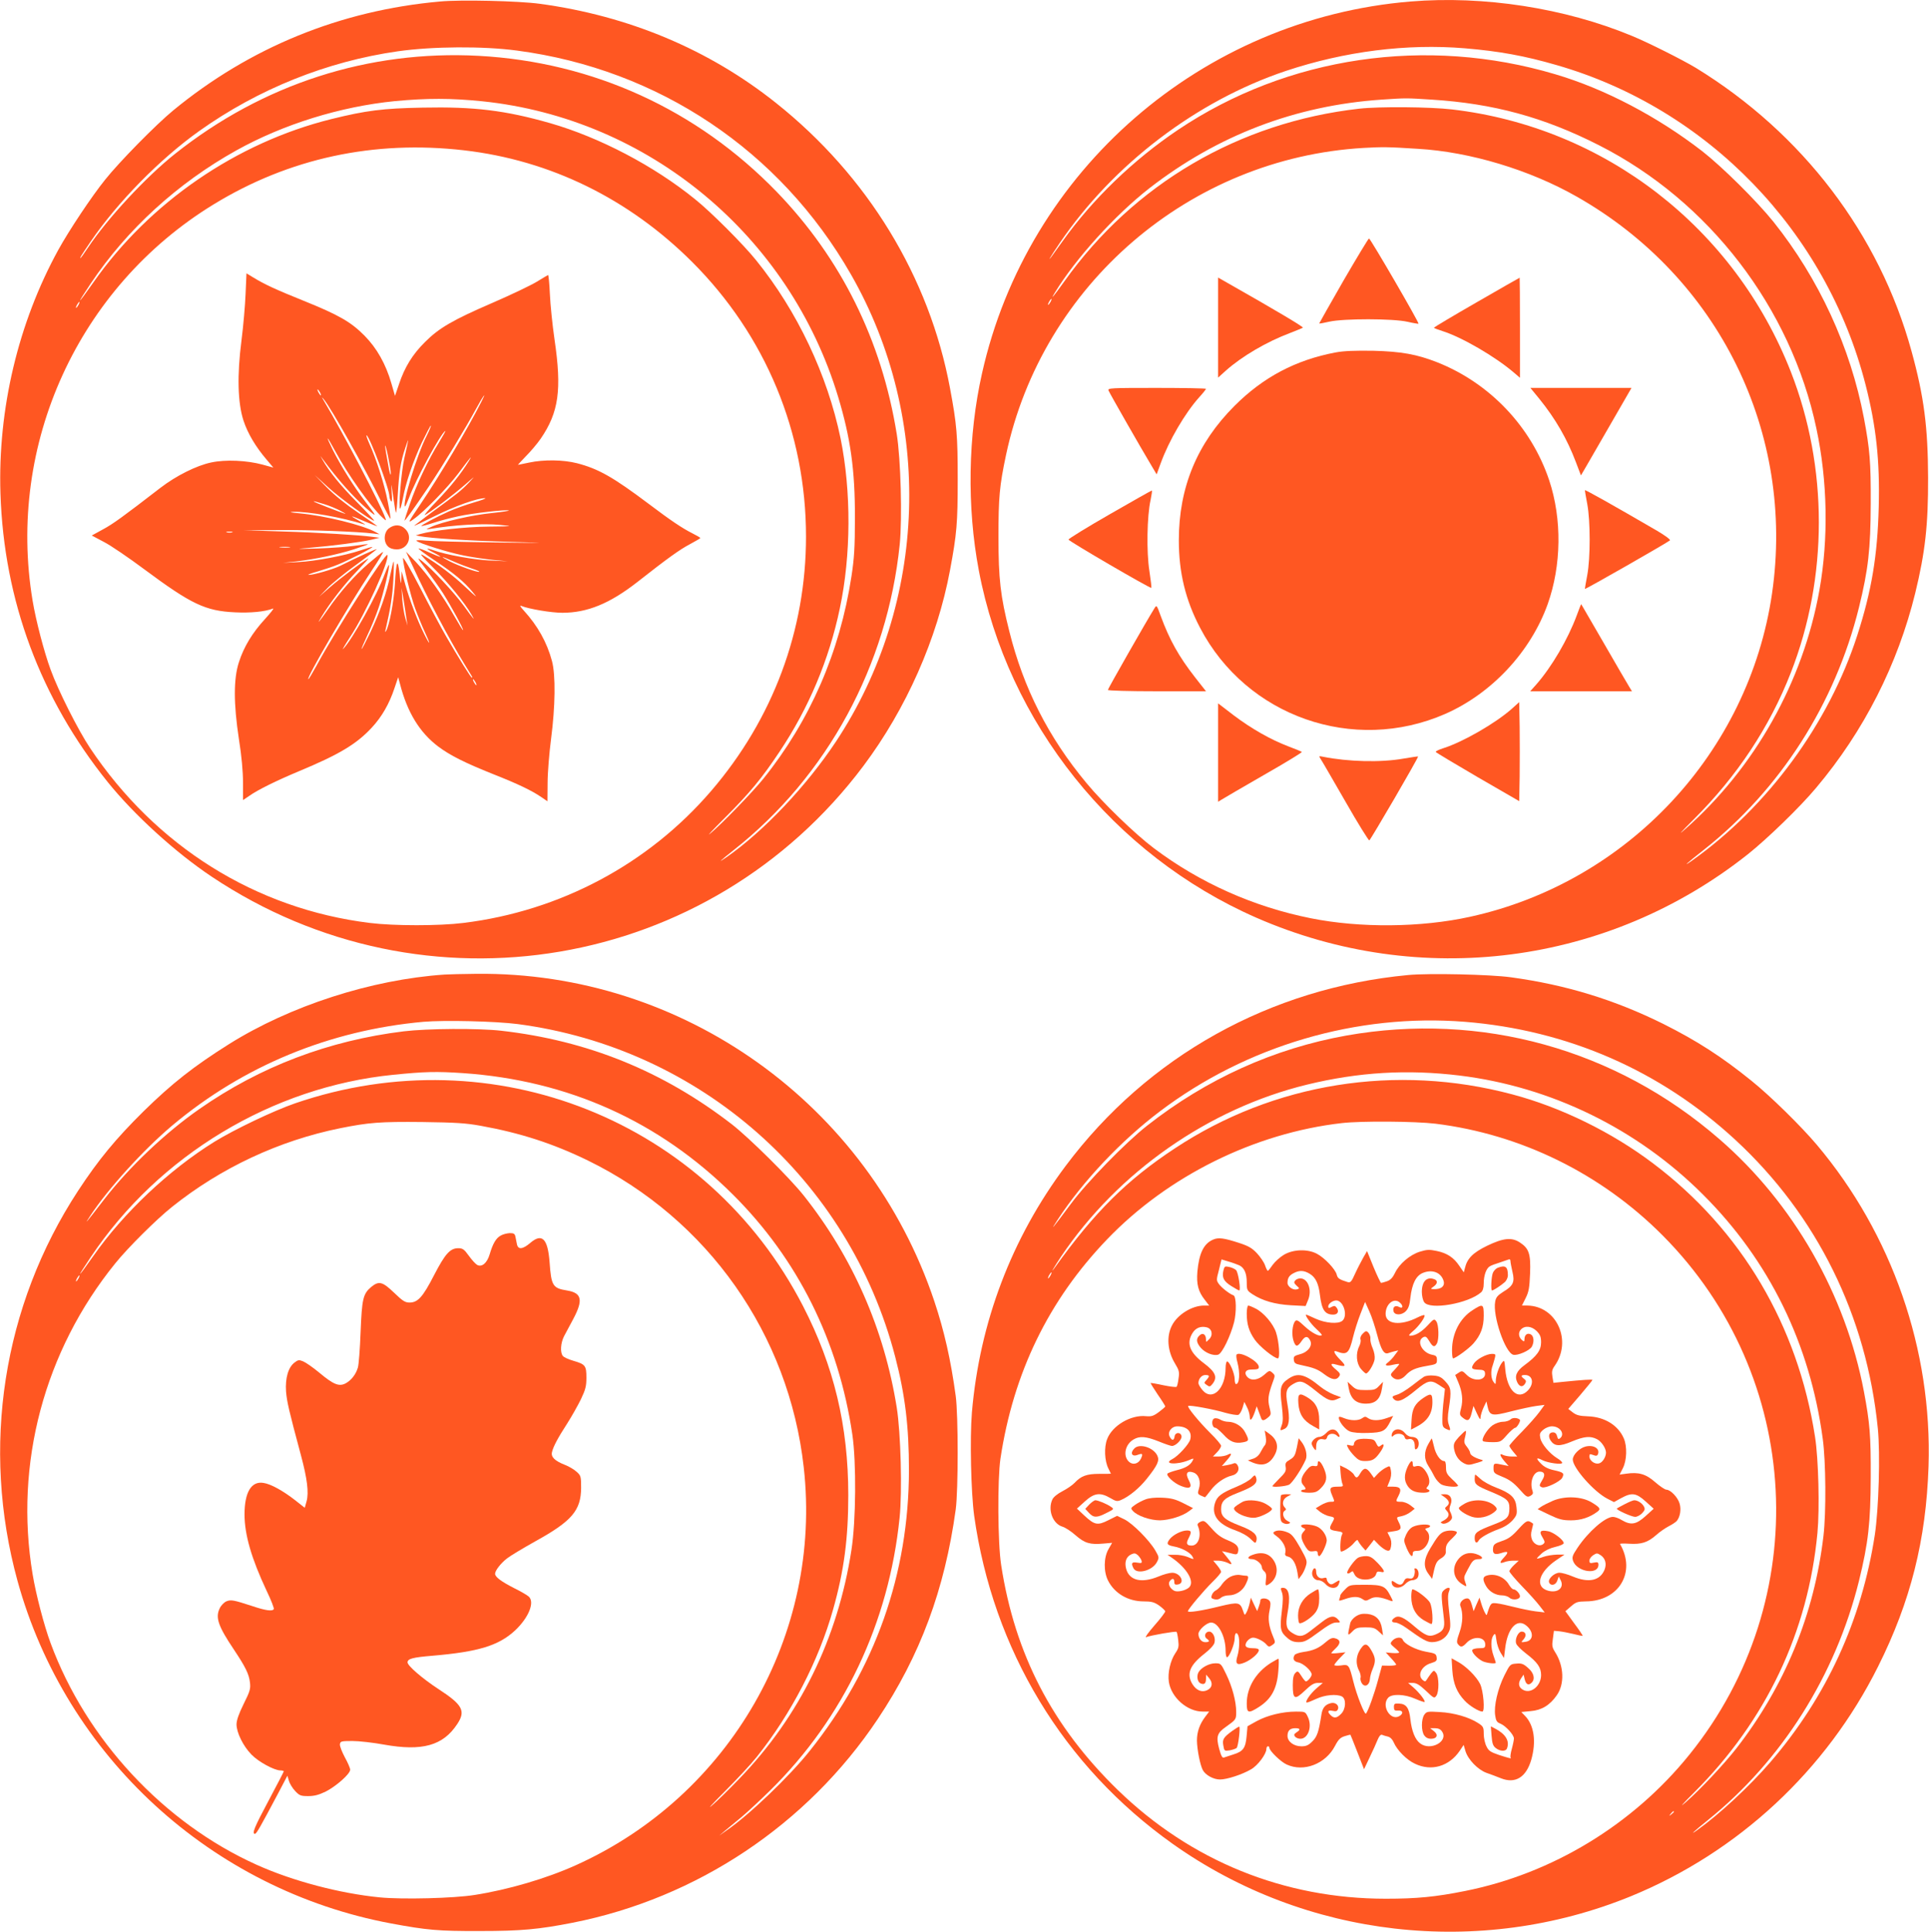 <?xml version="1.0" standalone="no"?>
<!DOCTYPE svg PUBLIC "-//W3C//DTD SVG 20010904//EN"
 "http://www.w3.org/TR/2001/REC-SVG-20010904/DTD/svg10.dtd">
<svg version="1.0" xmlns="http://www.w3.org/2000/svg"
 width="1278pt" height="1280pt" viewBox="0 0 1278 1280"
 preserveAspectRatio="xMidYMid meet">
<g transform="translate(0,1280) scale(0.1,-0.1)"
fill="#ff5722" stroke="none">
<path d="M2915 12790 c-660 -59 -1260 -304 -1768 -722 -113 -93 -357 -341
-450 -458 -89 -110 -240 -337 -311 -466 -265 -483 -401 -1054 -383 -1614 23
-709 264 -1356 711 -1912 174 -216 448 -466 688 -626 1413 -945 3299 -625
4318 733 284 379 489 842 574 1297 45 241 51 311 51 603 0 292 -6 362 -51 603
-137 737 -546 1407 -1153 1890 -444 354 -978 578 -1566 657 -138 19 -526 28
-660 15z m510 -325 c939 -124 1743 -663 2212 -1482 550 -959 511 -2176 -99
-3097 -196 -295 -478 -593 -724 -765 -65 -45 -46 -27 46 46 621 490 1019 1224
1101 2027 17 174 7 564 -20 731 -100 621 -369 1163 -795 1604 -528 545 -1218
860 -1974 901 -731 39 -1431 -187 -2012 -649 -193 -153 -449 -429 -578 -623
-25 -38 -47 -68 -49 -68 -6 0 3 14 68 110 178 261 459 547 719 732 392 279
847 461 1315 528 233 33 565 35 790 5z m-230 -336 c1102 -114 2036 -890 2358
-1959 82 -272 112 -485 111 -800 0 -201 -5 -271 -23 -389 -77 -503 -274 -955
-584 -1341 -69 -86 -278 -302 -352 -363 -27 -23 16 23 96 103 165 165 245 261
364 440 192 287 328 609 399 949 75 353 76 777 5 1126 -87 422 -288 845 -559
1180 -82 103 -302 323 -405 405 -272 221 -633 410 -960 504 -298 85 -504 110
-845 103 -265 -5 -374 -19 -605 -76 -628 -156 -1205 -552 -1577 -1083 -109
-155 -118 -158 -16 -5 239 357 575 664 963 880 312 174 690 291 1051 327 212
20 373 20 579 -1z m-120 -325 c571 -66 1091 -321 1510 -739 487 -486 755
-1131 755 -1820 0 -621 -219 -1209 -629 -1686 -416 -484 -999 -795 -1641 -874
-161 -20 -459 -20 -620 0 -756 93 -1419 508 -1854 1160 -78 117 -210 378 -261
519 -43 117 -97 324 -119 456 -173 1036 303 2077 1198 2625 501 307 1064 428
1661 359z m-2555 -1024 c-6 -11 -13 -20 -16 -20 -2 0 0 9 6 20 6 11 13 20 16
20 2 0 0 -9 -6 -20z"/>
<path d="M1627 10852 c-3 -75 -15 -213 -27 -307 -30 -231 -25 -414 13 -531 28
-86 82 -176 154 -260 l44 -52 -73 20 c-104 28 -245 34 -338 14 -97 -20 -233
-88 -337 -168 -254 -196 -315 -240 -382 -276 l-73 -40 81 -43 c45 -23 165
-105 267 -181 311 -231 405 -276 601 -285 102 -5 198 4 252 25 9 3 -15 -27
-52 -68 -84 -91 -141 -184 -174 -287 -36 -110 -36 -274 0 -511 18 -112 27
-214 27 -288 l0 -115 43 29 c57 40 177 99 327 162 267 111 382 180 483 289 67
72 116 158 150 260 l25 74 12 -44 c48 -188 130 -322 253 -415 79 -59 174 -107
364 -183 165 -65 256 -109 319 -152 l41 -28 1 122 c0 67 11 199 23 292 28 214
31 422 6 515 -33 124 -95 234 -186 334 -25 27 -30 37 -16 31 50 -20 197 -45
271 -45 165 0 314 61 497 204 201 158 282 216 349 251 37 20 68 38 68 40 0 3
-24 17 -52 31 -68 34 -145 86 -288 194 -238 179 -335 234 -478 271 -91 23
-219 25 -317 4 -38 -8 -72 -15 -73 -15 -2 0 22 26 53 58 31 31 75 83 97 115
120 175 141 324 92 657 -14 96 -28 233 -31 303 -3 70 -9 126 -12 125 -3 -2
-38 -22 -77 -46 -40 -24 -170 -86 -290 -138 -264 -114 -355 -167 -448 -260
-83 -82 -135 -167 -172 -278 l-27 -79 -24 83 c-37 128 -96 233 -178 316 -90
91 -170 137 -403 231 -186 75 -260 109 -338 157 l-41 25 -6 -137z m493 -652
c6 -11 8 -20 6 -20 -3 0 -10 9 -16 20 -6 11 -8 20 -6 20 3 0 10 -9 16 -20z
m1069 -62 c-87 -173 -279 -495 -403 -678 -86 -127 -87 -129 -46 -100 71 50
225 209 297 304 82 110 97 127 69 81 -52 -84 -119 -168 -210 -263 -56 -58 -92
-100 -80 -94 38 20 187 133 264 200 71 62 72 63 25 13 -51 -53 -72 -70 -250
-200 -55 -41 -104 -78 -110 -83 -5 -6 54 22 132 61 134 67 288 122 337 120 11
0 -22 -13 -74 -28 -52 -15 -126 -42 -165 -59 -81 -36 -188 -93 -183 -97 2 -2
37 7 77 20 41 14 115 33 166 44 94 21 315 46 336 39 7 -2 -43 -10 -111 -17
-131 -13 -333 -59 -403 -92 -36 -16 -38 -18 -12 -14 167 28 352 38 470 27 88
-9 86 -9 -75 -11 -154 -1 -371 -25 -455 -49 l-30 -9 30 -6 c64 -13 323 -30
595 -37 270 -8 264 -8 -100 -4 -212 3 -417 8 -457 12 -40 4 -69 4 -64 -1 16
-16 210 -77 311 -97 58 -12 148 -25 200 -30 l95 -9 -110 5 c-109 4 -300 38
-382 68 -57 20 -54 12 5 -18 66 -35 45 -32 -35 4 -36 17 -68 28 -70 26 -3 -2
44 -37 104 -77 132 -88 197 -142 254 -211 37 -44 29 -39 -47 32 -83 79 -181
152 -279 210 -30 18 -15 -1 65 -81 98 -97 210 -234 254 -311 27 -46 17 -36
-54 62 -65 88 -206 239 -274 293 -36 29 -34 24 29 -58 37 -49 87 -119 110
-155 52 -82 138 -240 133 -245 -2 -2 -29 42 -61 98 -74 131 -175 272 -254 356
l-63 66 44 -95 c91 -199 240 -482 346 -655 23 -38 44 -73 47 -77 2 -5 2 -8 -1
-8 -6 0 -89 133 -171 275 -32 55 -109 199 -171 320 -66 128 -114 210 -114 196
0 -41 51 -251 81 -333 16 -44 44 -113 63 -154 42 -90 38 -98 -5 -12 -43 86
-95 223 -124 326 l-24 87 -2 -50 c-2 -43 -3 -39 -12 35 -12 108 -22 85 -31
-75 -7 -113 -37 -272 -58 -305 -7 -11 -8 -8 -3 10 31 133 46 224 51 330 4 69
4 123 2 120 -3 -3 -13 -43 -22 -88 -24 -119 -69 -249 -131 -379 -30 -62 -56
-113 -59 -113 -3 0 15 42 39 93 24 50 58 134 75 185 32 95 74 271 67 279 -2 2
-14 -24 -27 -58 -50 -139 -218 -440 -277 -499 -8 -8 13 28 47 80 102 155 260
504 247 543 -8 24 -347 -505 -472 -737 -26 -47 -49 -86 -52 -86 -19 0 269 493
418 717 50 74 84 131 76 126 -9 -4 -51 -39 -95 -76 -90 -77 -192 -192 -269
-304 -57 -82 -79 -108 -45 -53 60 100 157 223 237 306 49 51 83 89 75 84 -40
-22 -188 -133 -253 -190 l-72 -63 55 57 c30 31 115 100 188 153 73 53 135 100
138 104 4 7 -126 -52 -242 -110 -47 -23 -179 -61 -209 -60 -11 0 16 11 60 23
44 13 105 33 135 46 66 26 232 111 227 116 -1 2 -36 -8 -77 -22 -107 -36 -300
-72 -415 -78 l-100 -5 85 9 c123 14 277 46 386 81 53 17 94 32 92 33 -1 2 -41
-3 -88 -10 -47 -7 -157 -15 -245 -18 -151 -4 -154 -4 -50 5 144 12 336 37 405
53 l55 13 -45 6 c-89 12 -360 29 -605 36 l-250 8 231 1 c209 2 525 -10 629
-23 l40 -5 -27 15 c-84 46 -333 108 -503 124 -59 5 -74 9 -43 10 100 3 325
-37 473 -84 11 -3 -5 7 -35 24 -72 40 -62 39 38 -4 45 -19 82 -33 82 -31 0 1
-57 42 -127 89 -81 55 -157 116 -208 168 l-80 82 90 -82 c77 -71 284 -221 304
-221 4 0 -47 55 -114 123 -110 111 -182 200 -229 282 -17 30 -17 30 1 5 103
-140 204 -253 297 -334 68 -58 66 -53 -20 59 -69 90 -153 224 -208 332 -53
107 -44 103 15 -6 83 -154 234 -367 314 -441 23 -21 25 -22 19 -5 -32 92 -276
558 -409 781 -15 25 -15 26 0 9 49 -59 274 -459 381 -678 31 -64 59 -116 61
-114 2 2 -6 53 -18 113 -21 112 -76 284 -123 387 -14 32 -22 56 -17 53 23 -14
151 -356 151 -404 0 -9 5 -24 10 -32 7 -10 9 9 5 60 -4 67 -3 64 10 -29 8 -57
16 -105 18 -108 3 -2 8 49 12 114 9 156 20 227 50 315 26 77 26 74 -6 -67 -20
-85 -41 -335 -28 -335 3 0 11 30 18 67 19 103 68 247 126 371 30 61 56 112 59
112 4 0 -9 -31 -28 -69 -63 -123 -162 -448 -143 -467 2 -2 14 24 27 58 43 118
208 423 240 443 5 3 -14 -31 -42 -77 -69 -111 -149 -279 -192 -406 -20 -57
-36 -107 -36 -110 0 -9 55 68 160 223 97 145 242 384 315 518 48 88 73 122 34
45z m-600 -473 c0 -25 -8 -1 -19 65 -11 58 -19 110 -19 115 2 27 38 -145 38
-180z m-442 -205 c34 -10 84 -31 110 -45 55 -30 46 -27 -92 26 -109 42 -116
50 -18 19z m-609 -187 c-10 -2 -26 -2 -35 0 -10 3 -2 5 17 5 19 0 27 -2 18 -5z
m380 -100 c-15 -2 -42 -2 -60 0 -18 2 -6 4 27 4 33 0 48 -2 33 -4z m1085 -92
c36 -16 91 -37 121 -47 31 -10 54 -19 51 -22 -7 -7 -135 38 -194 68 -73 38
-61 38 22 1z m-310 -381 l7 -45 -15 50 c-8 28 -17 84 -20 125 l-5 75 14 -80
c7 -44 16 -100 19 -125z m457 -420 c6 -11 8 -20 6 -20 -3 0 -10 9 -16 20 -6
11 -8 20 -6 20 3 0 10 -9 16 -20z"/>
<path d="M2576 9299 c-33 -26 -37 -88 -6 -119 13 -13 33 -20 59 -20 73 0 108
84 56 135 -30 31 -73 32 -109 4z"/>
<path d="M9345 12790 c-1381 -114 -2538 -1117 -2839 -2464 -93 -413 -101 -884
-21 -1306 191 -1009 891 -1885 1838 -2300 1086 -475 2332 -314 3258 421 128
102 345 312 451 439 317 376 541 818 657 1291 66 271 86 452 85 764 -1 335
-27 538 -110 839 -213 775 -722 1443 -1428 1876 -88 53 -316 168 -426 213
-444 184 -980 267 -1465 227z m360 -310 c227 -19 397 -50 607 -111 1002 -288
1788 -1102 2048 -2119 70 -273 95 -503 87 -809 -8 -321 -47 -556 -142 -850
-189 -586 -594 -1137 -1095 -1493 -68 -48 -37 -19 80 73 505 399 868 966 1026
1604 62 253 77 385 78 690 1 276 -6 357 -45 565 -89 469 -298 923 -599 1300
-111 138 -339 364 -472 468 -296 229 -645 413 -974 510 -854 254 -1773 119
-2499 -368 -296 -199 -566 -459 -765 -738 -83 -117 -92 -128 -84 -112 4 8 33
53 65 100 355 522 907 942 1498 1140 390 130 801 182 1186 150z m-220 -340
c411 -26 744 -117 1108 -302 730 -370 1272 -1077 1441 -1877 74 -348 81 -729
20 -1071 -109 -609 -428 -1177 -891 -1585 -50 -45 -30 -22 58 66 287 286 503
611 644 973 247 632 247 1360 0 1992 -373 954 -1233 1621 -2245 1739 -144 17
-482 20 -615 5 -796 -90 -1494 -499 -1954 -1145 -71 -99 -96 -129 -63 -75 137
226 400 516 627 693 452 351 968 548 1538 587 166 11 160 11 332 0z m-90 -326
c343 -20 739 -139 1050 -316 942 -534 1450 -1566 1295 -2631 -154 -1053 -957
-1912 -2000 -2141 -326 -72 -731 -75 -1055 -10 -380 76 -736 235 -1040 464
-124 93 -338 300 -447 432 -252 303 -417 628 -511 1005 -59 235 -72 346 -72
628 0 260 7 337 50 540 240 1129 1216 1968 2369 2035 128 7 158 7 361 -6z
m-2435 -1014 c-6 -11 -13 -20 -16 -20 -2 0 0 9 6 20 6 11 13 20 16 20 2 0 0
-9 -6 -20z"/>
<path d="M8901 10941 c-88 -154 -161 -282 -161 -284 0 -2 30 3 68 12 95 21
421 21 517 -1 39 -9 72 -14 73 -13 6 6 -319 565 -328 565 -4 0 -80 -126 -169
-279z"/>
<path d="M8070 10630 l0 -332 51 46 c105 94 271 192 429 251 41 16 78 31 82
34 5 5 -183 117 -504 299 l-58 33 0 -331z"/>
<path d="M9783 10797 c-155 -89 -282 -165 -283 -168 0 -3 26 -13 58 -23 126
-40 344 -166 470 -273 l42 -36 0 332 c0 182 -1 331 -2 331 -2 0 -130 -74 -285
-163z"/>
<path d="M8849 10465 c-265 -50 -480 -164 -670 -354 -248 -248 -369 -540 -369
-891 0 -213 44 -395 141 -580 307 -587 1016 -836 1624 -570 309 136 566 412
679 728 91 256 95 563 10 819 -119 356 -394 645 -743 783 -135 53 -238 71
-421 76 -125 2 -197 -1 -251 -11z"/>
<path d="M7344 10213 c7 -18 215 -382 284 -497 l35 -59 27 74 c55 151 161 332
255 437 25 27 45 53 45 56 0 3 -147 6 -326 6 -306 0 -326 -1 -320 -17z"/>
<path d="M10198 10158 c107 -132 185 -267 243 -421 l33 -87 39 67 c22 38 97
168 168 291 l128 222 -335 0 -335 0 59 -72z"/>
<path d="M10500 9552 c0 -4 7 -45 16 -92 21 -113 21 -357 0 -470 -9 -47 -16
-88 -16 -92 0 -6 546 306 564 322 4 5 -34 33 -85 63 -299 174 -479 275 -479
269z"/>
<path d="M7351 9392 c-150 -86 -273 -162 -272 -167 2 -11 543 -326 549 -320 2
2 -4 52 -13 112 -20 125 -16 365 8 471 7 34 11 62 8 62 -3 0 -129 -71 -280
-158z"/>
<path d="M10446 8722 c-58 -157 -166 -341 -267 -456 l-41 -46 337 0 337 0 -20
33 c-11 17 -86 147 -167 287 -81 140 -148 256 -149 257 -1 1 -15 -33 -30 -75z"/>
<path d="M7648 8769 c-48 -76 -308 -532 -308 -540 0 -5 139 -9 325 -9 l325 0
-73 93 c-107 137 -169 248 -227 406 -27 74 -27 74 -42 50z"/>
<path d="M10015 8103 c-109 -96 -323 -219 -452 -260 -29 -9 -52 -20 -51 -25 2
-4 127 -79 278 -167 l275 -159 3 164 c1 90 1 238 0 328 l-3 164 -50 -45z"/>
<path d="M8070 7814 l0 -326 23 14 c12 8 138 81 280 163 142 81 255 150 252
153 -3 3 -42 19 -87 36 -119 45 -247 118 -365 207 l-103 79 0 -326z"/>
<path d="M8751 7769 c9 -13 82 -140 164 -282 81 -142 152 -256 157 -255 8 3
328 551 323 556 -1 1 -44 -5 -96 -14 -150 -27 -368 -21 -533 12 -29 6 -30 6
-15 -17z"/>
<path d="M2945 6343 c-485 -33 -1023 -207 -1428 -461 -235 -148 -376 -259
-566 -445 -184 -182 -299 -321 -434 -527 -499 -763 -644 -1699 -401 -2584 320
-1162 1286 -2048 2476 -2270 237 -44 312 -51 588 -50 274 0 389 11 614 55 824
163 1554 650 2021 1349 282 422 444 859 517 1390 17 128 17 623 0 750 -33 242
-76 431 -142 629 -437 1305 -1666 2184 -3035 2169 -88 -1 -182 -3 -210 -5z
m485 -328 c1208 -159 2195 -1029 2501 -2205 66 -253 91 -463 91 -750 -1 -688
-223 -1317 -657 -1860 -135 -170 -405 -428 -552 -528 l-48 -34 40 34 c22 18
71 59 110 91 38 32 123 111 188 175 488 481 786 1111 857 1806 18 173 8 563
-19 731 -83 520 -293 997 -617 1405 -94 118 -360 381 -474 470 -458 354 -958
556 -1530 621 -150 17 -489 15 -645 -4 -497 -61 -950 -233 -1353 -514 -227
-158 -468 -387 -633 -601 -128 -166 -133 -171 -91 -107 117 178 352 437 542
597 471 396 1044 632 1665 688 141 12 477 4 625 -15z m-362 -325 c696 -48
1300 -319 1788 -805 430 -428 700 -971 791 -1590 27 -184 24 -572 -6 -764 -90
-586 -344 -1104 -744 -1517 -66 -69 -147 -148 -181 -177 -33 -29 5 13 85 93
80 80 176 183 213 230 227 284 410 637 505 975 73 258 101 471 101 760 0 458
-95 854 -300 1252 -634 1228 -2051 1794 -3365 1343 -142 -49 -402 -173 -535
-255 -301 -187 -601 -470 -802 -757 -108 -154 -118 -158 -17 -7 450 674 1203
1128 2004 1208 207 21 286 23 463 11z m117 -349 c261 -47 478 -117 710 -230
795 -389 1332 -1152 1430 -2033 124 -1108 -488 -2176 -1510 -2636 -195 -88
-447 -162 -670 -197 -136 -22 -479 -31 -630 -16 -263 26 -576 108 -815 216
-615 277 -1129 829 -1365 1469 -43 116 -97 323 -119 456 -122 731 77 1479 548
2060 82 102 272 291 376 374 324 259 709 439 1114 521 190 38 263 44 546 41
218 -3 286 -7 385 -25z m-2665 -1011 c-6 -11 -13 -20 -16 -20 -2 0 0 9 6 20 6
11 13 20 16 20 2 0 0 -9 -6 -20z"/>
<path d="M3318 4614 c-31 -16 -53 -53 -74 -125 -17 -57 -51 -86 -82 -70 -11 6
-36 33 -56 61 -31 43 -41 50 -70 50 -54 0 -87 -37 -161 -180 -74 -144 -107
-180 -162 -180 -29 0 -45 10 -102 65 -77 74 -101 80 -152 38 -54 -46 -61 -78
-70 -298 -4 -110 -12 -216 -18 -236 -14 -47 -45 -85 -82 -105 -43 -22 -80 -7
-172 70 -42 35 -91 69 -108 76 -27 11 -34 11 -57 -7 -42 -31 -63 -103 -57
-192 6 -70 18 -122 99 -424 41 -153 53 -246 37 -304 l-12 -43 -62 49 c-82 64
-163 109 -212 116 -80 13 -125 -62 -125 -209 0 -134 46 -292 146 -505 30 -62
51 -117 48 -122 -9 -16 -54 -10 -143 20 -123 40 -141 44 -172 31 -15 -7 -35
-27 -44 -47 -29 -61 -9 -118 95 -273 76 -114 100 -162 106 -218 5 -41 0 -58
-42 -142 -32 -65 -47 -108 -47 -135 0 -54 44 -144 99 -200 45 -47 151 -105
192 -105 12 0 22 -3 22 -6 0 -3 -45 -90 -100 -193 -94 -176 -113 -221 -91
-221 10 0 36 46 152 265 l63 120 10 -34 c5 -18 24 -49 41 -67 29 -31 38 -34
87 -34 41 0 70 8 116 30 70 36 162 117 162 145 0 10 -16 47 -36 83 -19 36 -34
74 -32 86 3 19 9 21 83 21 44 0 139 -11 210 -24 252 -45 390 -7 484 136 58 87
36 128 -124 232 -104 68 -205 154 -205 177 0 24 34 33 166 44 304 26 438 67
547 168 90 85 131 187 90 224 -10 9 -54 35 -99 57 -84 43 -124 73 -124 94 0
21 37 69 78 101 21 17 108 69 192 116 240 133 299 203 300 353 0 74 -2 81 -29
105 -16 15 -51 36 -77 46 -69 27 -95 53 -87 85 9 38 39 94 101 190 30 47 71
120 91 161 30 63 36 86 36 142 0 80 -7 89 -86 112 -31 9 -63 23 -70 32 -19 23
-15 86 8 131 11 21 39 73 62 116 66 125 55 171 -43 187 -94 15 -104 31 -115
188 -12 156 -50 194 -128 127 -49 -42 -80 -46 -88 -10 -3 14 -7 36 -10 50 -4
21 -11 25 -38 25 -17 -1 -44 -7 -59 -16z"/>
<path d="M9330 6340 c-915 -86 -1726 -538 -2270 -1265 -358 -478 -570 -1037
-621 -1634 -14 -173 -6 -527 15 -683 125 -889 591 -1660 1316 -2175 880 -624
2032 -756 3034 -347 712 292 1294 832 1639 1523 215 430 318 838 334 1326 25
771 -241 1538 -740 2130 -104 123 -308 324 -434 425 -198 160 -360 264 -583
376 -323 160 -644 259 -1010 309 -137 19 -543 28 -680 15z m376 -310 c680 -55
1294 -323 1791 -782 541 -500 870 -1168 944 -1912 17 -170 6 -533 -20 -706
-87 -565 -320 -1073 -692 -1505 -136 -158 -337 -345 -484 -450 -57 -41 -23 -9
69 65 490 394 846 958 1002 1585 62 253 77 385 78 690 1 276 -6 357 -45 565
-122 644 -468 1249 -958 1673 -687 597 -1580 844 -2471 686 -480 -86 -927
-288 -1320 -597 -142 -111 -401 -377 -505 -518 -129 -173 -142 -188 -87 -104
166 254 420 523 677 717 575 435 1306 650 2021 593z m-36 -356 c606 -74 1178
-353 1614 -790 438 -437 707 -987 792 -1616 21 -152 23 -487 5 -643 -61 -521
-256 -996 -578 -1410 -84 -107 -236 -269 -336 -357 -45 -39 -23 -14 58 67 476
476 754 1062 816 1719 15 160 7 490 -16 636 -114 738 -488 1371 -1073 1812
-272 206 -611 372 -932 457 -772 206 -1581 76 -2237 -358 -317 -209 -530 -420
-796 -791 -33 -46 -4 4 43 75 376 559 977 980 1630 1139 342 83 663 102 1010
60z m-160 -319 c567 -70 1098 -331 1505 -740 931 -935 1007 -2413 178 -3440
-374 -464 -909 -789 -1488 -904 -194 -39 -319 -51 -524 -51 -675 0 -1292 251
-1775 720 -434 422 -682 900 -773 1490 -23 145 -25 567 -5 705 86 570 319
1050 707 1454 403 420 977 704 1555 770 131 15 485 12 620 -4z m-2550 -1005
c-6 -11 -13 -20 -16 -20 -2 0 0 9 6 20 6 11 13 20 16 20 2 0 0 -9 -6 -20z
m4130 -3554 c0 -2 -8 -10 -17 -17 -16 -13 -17 -12 -4 4 13 16 21 21 21 13z"/>
<path d="M8035 4586 c-61 -27 -91 -91 -102 -211 -7 -84 6 -133 49 -187 l29
-38 -34 0 c-79 0 -175 -59 -212 -131 -38 -72 -30 -170 18 -250 29 -48 32 -59
25 -102 -3 -27 -9 -52 -13 -55 -3 -4 -43 1 -87 10 -45 10 -83 16 -85 15 -1 -2
20 -36 47 -76 28 -40 50 -76 50 -79 0 -4 -20 -21 -43 -38 -35 -26 -49 -30 -84
-27 -100 11 -224 -62 -258 -152 -21 -54 -17 -144 8 -194 9 -19 17 -35 17 -35
0 -1 -35 -1 -77 -1 -84 0 -121 -14 -164 -60 -13 -14 -49 -39 -80 -55 -33 -17
-60 -39 -67 -55 -32 -69 3 -161 67 -180 18 -5 58 -31 87 -57 61 -53 96 -63
184 -55 l58 5 -24 -42 c-32 -55 -33 -149 -3 -208 43 -85 133 -138 236 -138 52
0 70 -5 102 -27 22 -16 40 -33 41 -39 0 -6 -32 -49 -72 -94 -40 -46 -65 -81
-55 -77 31 12 196 41 202 35 3 -3 8 -27 11 -55 5 -41 3 -54 -19 -86 -33 -49
-52 -131 -43 -191 16 -103 122 -196 223 -196 l44 0 -25 -33 c-38 -50 -56 -101
-56 -159 1 -61 21 -162 39 -196 18 -33 70 -62 114 -62 46 0 147 33 205 67 45
25 102 102 102 135 0 10 5 18 10 18 6 0 10 -4 10 -10 0 -20 76 -94 115 -111
113 -52 258 4 320 124 22 42 35 55 64 64 20 6 37 11 38 9 1 -1 22 -53 46 -115
l44 -113 37 78 c21 44 45 96 53 117 11 26 20 36 30 33 8 -4 26 -9 39 -12 15
-4 30 -19 38 -39 22 -51 86 -116 141 -141 109 -52 226 -17 296 86 l26 39 12
-41 c17 -56 82 -123 139 -144 26 -9 69 -25 96 -36 95 -38 167 6 201 123 34
120 19 228 -41 290 l-25 26 62 6 c73 6 127 39 173 105 52 74 48 192 -10 284
-21 33 -23 44 -16 90 l7 53 35 -3 c19 -2 61 -10 94 -18 32 -8 60 -14 61 -12 2
2 -23 39 -56 83 l-58 80 37 32 c33 29 44 32 98 33 220 1 335 194 227 380 -2 4
26 4 61 2 80 -5 122 8 178 57 23 21 61 47 84 59 22 11 46 27 53 35 22 27 30
75 19 114 -11 41 -60 93 -88 93 -9 0 -42 22 -73 49 -62 55 -110 69 -193 57
l-44 -6 22 43 c26 51 29 144 6 197 -37 86 -126 142 -236 146 -58 2 -79 8 -102
26 l-30 23 80 93 c44 52 80 96 80 99 0 5 -61 1 -201 -13 l-57 -6 -7 41 c-5 32
-3 46 14 70 119 167 15 398 -180 401 l-36 0 25 50 c21 42 25 69 29 163 5 128
-7 165 -66 204 -55 37 -111 31 -219 -21 -94 -46 -132 -84 -147 -149 l-7 -27
-29 42 c-37 56 -82 86 -152 100 -48 10 -64 9 -110 -5 -67 -21 -137 -81 -165
-141 -15 -31 -30 -47 -53 -55 -18 -6 -35 -11 -39 -11 -3 0 -26 47 -50 105
l-43 106 -25 -43 c-13 -24 -38 -71 -54 -106 -25 -56 -31 -62 -51 -56 -54 17
-65 24 -71 49 -9 36 -81 112 -131 138 -62 33 -156 30 -218 -6 -27 -16 -60 -46
-75 -67 -15 -22 -29 -39 -32 -40 -4 0 -12 16 -19 37 -7 20 -31 55 -53 79 -32
34 -55 48 -116 68 -104 34 -141 39 -177 22z m175 -169 c34 -17 50 -53 50 -114
0 -50 2 -54 38 -78 66 -43 149 -67 254 -73 l98 -5 16 39 c28 66 0 144 -51 144
-13 0 -28 -6 -34 -14 -10 -11 -8 -18 9 -34 21 -19 21 -19 1 -25 -25 -6 -61 19
-61 43 0 32 11 50 41 65 38 20 68 19 107 -5 39 -24 58 -65 67 -141 12 -98 33
-129 88 -129 30 0 40 21 23 45 -10 14 -16 15 -34 6 -18 -10 -22 -9 -22 3 0 21
38 45 61 39 45 -12 68 -105 32 -134 -27 -23 -111 -16 -177 14 -32 15 -60 27
-62 27 -13 0 31 -62 66 -94 23 -21 40 -40 37 -42 -13 -13 -67 15 -113 58 -44
41 -53 46 -64 34 -18 -23 -24 -89 -10 -130 14 -42 26 -42 55 1 22 32 39 33 55
2 18 -34 -13 -77 -66 -91 -40 -11 -45 -15 -42 -38 2 -20 10 -27 43 -33 90 -19
116 -29 160 -63 49 -37 80 -41 98 -12 9 13 4 22 -21 43 -41 34 -41 46 0 34 65
-18 71 -12 28 31 -41 41 -52 67 -24 56 68 -26 82 -14 108 94 10 41 32 111 49
154 l31 80 28 -62 c16 -34 39 -106 53 -159 25 -96 45 -129 73 -118 8 3 25 8
40 12 l26 6 -23 -31 c-12 -18 -32 -38 -43 -47 -31 -21 -16 -29 32 -17 22 5 40
7 40 4 0 -3 -14 -20 -31 -38 -28 -29 -29 -32 -14 -48 24 -24 58 -20 86 10 34
37 66 51 142 64 64 11 67 13 67 40 0 23 -5 29 -32 34 -66 13 -106 91 -59 116
16 8 22 4 40 -25 23 -40 36 -44 51 -16 15 29 12 124 -4 146 -14 19 -16 18 -58
-27 -42 -45 -82 -68 -116 -68 -12 1 -5 10 20 31 38 31 84 96 75 105 -3 3 -22
-3 -44 -14 -113 -58 -213 -47 -213 23 0 62 50 106 89 79 29 -21 29 -49 0 -33
-25 13 -43 0 -37 -27 5 -29 53 -30 81 -2 18 18 26 40 31 89 11 94 37 146 82
165 62 26 121 4 138 -52 11 -36 -17 -58 -69 -55 -18 1 -18 2 3 17 26 18 29 39
6 48 -51 20 -84 -13 -84 -84 0 -25 7 -56 16 -68 37 -53 292 -9 377 66 11 10
17 30 17 57 0 55 17 103 42 116 10 6 38 16 61 23 23 8 49 17 58 20 10 5 16 2
16 -8 0 -9 6 -40 13 -71 17 -69 6 -94 -61 -134 -37 -24 -48 -36 -53 -65 -18
-93 66 -339 120 -352 29 -7 109 28 123 54 17 32 13 70 -7 81 -23 12 -42 -3
-42 -32 0 -16 -3 -17 -15 -7 -24 20 -28 50 -9 71 26 28 70 24 105 -10 23 -24
29 -38 29 -75 0 -52 -28 -91 -110 -151 -53 -39 -67 -72 -48 -113 15 -31 36
-35 52 -9 9 14 7 21 -6 31 -24 18 -22 26 5 26 52 0 63 -57 20 -102 -66 -69
-137 -3 -150 138 -6 66 -6 66 -24 43 -19 -26 -39 -85 -39 -120 -1 -23 -1 -23
-15 -5 -17 22 -20 72 -6 108 4 13 11 35 15 51 6 24 4 27 -19 27 -36 0 -102
-35 -121 -65 -20 -31 -15 -38 33 -40 28 0 39 -6 41 -18 11 -54 -72 -65 -120
-17 -29 29 -32 30 -54 15 l-23 -15 20 -47 c27 -64 33 -120 19 -173 -11 -41
-10 -46 10 -62 34 -28 47 -22 60 30 l12 47 23 -50 c19 -41 24 -45 24 -25 1 14
10 43 20 65 l19 40 7 -32 c14 -64 28 -67 156 -34 63 16 138 32 168 36 l54 7
-34 -47 c-19 -26 -71 -85 -116 -131 -46 -46 -83 -88 -83 -93 0 -5 12 -23 26
-40 l26 -31 -37 0 c-20 0 -45 5 -56 10 -27 15 -24 -3 8 -41 l28 -32 -35 7
c-63 14 -65 13 -65 -22 0 -31 4 -34 60 -57 45 -18 73 -39 111 -81 46 -52 52
-56 73 -45 17 10 20 17 14 34 -20 57 6 127 47 127 32 0 40 -20 19 -54 -23 -38
-23 -42 -3 -50 23 -9 120 37 134 63 15 30 9 36 -54 50 -38 8 -66 22 -86 43
-36 36 -33 45 8 24 37 -19 132 -32 132 -18 0 6 -15 20 -34 31 -50 31 -103 94
-111 132 -6 28 -4 36 19 56 16 13 40 23 58 23 54 0 88 -51 54 -79 -11 -9 -15
-6 -20 14 -4 16 -13 25 -27 25 -27 0 -34 -25 -16 -54 26 -39 60 -41 142 -6 82
34 122 37 165 15 30 -15 60 -61 60 -89 0 -30 -24 -67 -47 -72 -28 -7 -63 19
-63 47 0 16 4 17 25 9 20 -8 27 -6 32 6 14 37 -30 63 -82 50 -41 -10 -85 -55
-85 -86 0 -55 141 -215 230 -260 l43 -22 47 26 c71 39 100 35 163 -22 l53 -48
-54 -49 c-62 -56 -97 -62 -158 -26 -19 12 -45 21 -58 21 -51 0 -163 -98 -234
-204 -35 -52 -38 -63 -30 -88 26 -73 168 -95 168 -25 0 16 -5 19 -30 14 -25
-6 -30 -3 -30 13 0 11 11 27 25 36 23 15 27 15 50 0 31 -21 41 -58 25 -97 -30
-72 -105 -88 -210 -44 -33 14 -72 25 -88 25 -34 0 -78 -41 -69 -64 10 -26 44
-19 54 11 l10 28 12 -23 c27 -51 -18 -89 -83 -71 -90 25 -62 124 57 204 l52
35 -50 0 c-28 -1 -68 -7 -90 -15 -21 -8 -41 -13 -42 -11 -2 2 12 17 31 34 22
19 55 35 90 43 31 7 56 18 56 25 0 21 -68 73 -104 79 -51 10 -61 -1 -37 -40
17 -29 18 -35 5 -45 -22 -19 -60 -4 -74 29 -8 21 -9 39 -1 67 6 21 9 39 8 39
-36 27 -42 24 -97 -36 -43 -48 -67 -65 -110 -79 -47 -16 -55 -23 -58 -45 -5
-40 10 -49 53 -35 47 16 53 8 21 -27 -33 -35 -33 -45 0 -33 14 6 41 10 61 10
l35 0 -31 -29 c-17 -16 -31 -35 -31 -41 0 -7 37 -51 83 -99 46 -47 99 -106
117 -130 l34 -44 -60 7 c-32 4 -95 17 -139 28 -44 11 -97 23 -117 25 -39 5
-42 3 -63 -62 -6 -20 -6 -20 -17 0 -6 10 -17 37 -24 60 l-12 40 -20 -45 -19
-45 -12 43 c-9 30 -17 42 -31 42 -26 0 -53 -29 -45 -49 19 -48 17 -112 -5
-175 -19 -54 -21 -68 -10 -80 17 -22 29 -20 56 9 44 48 124 42 124 -10 0 -22
-4 -25 -39 -25 -22 0 -43 -5 -46 -11 -9 -13 30 -56 67 -75 24 -12 88 -20 88
-10 0 2 -7 23 -15 46 -19 53 -19 110 -1 135 12 16 14 13 20 -31 3 -27 16 -65
28 -84 l22 -35 8 64 c15 130 76 199 136 154 56 -42 54 -105 -4 -111 -28 -4
-28 -4 -10 17 22 24 15 51 -12 51 -24 0 -47 -50 -37 -79 3 -12 33 -41 65 -66
76 -58 100 -93 100 -143 0 -69 -63 -124 -115 -100 -33 15 -40 43 -19 76 l18
27 8 -33 c9 -33 25 -41 46 -20 24 24 14 65 -24 97 -30 27 -43 32 -77 29 -41
-3 -43 -4 -80 -78 -44 -88 -71 -204 -61 -266 5 -35 11 -45 35 -54 35 -15 89
-74 89 -98 0 -9 -6 -40 -14 -69 -8 -28 -11 -54 -8 -57 9 -10 -10 -5 -78 17
-55 19 -68 27 -82 57 -10 19 -18 56 -18 82 0 44 -3 50 -37 72 -60 39 -160 68
-254 73 -82 5 -87 4 -103 -18 -20 -30 -21 -107 0 -137 10 -14 25 -22 45 -22
40 0 50 27 18 51 l-24 19 32 0 c21 0 37 -7 46 -21 47 -66 -77 -133 -145 -79
-33 25 -55 81 -64 159 -8 75 -27 102 -74 104 -31 2 -35 -1 -35 -23 0 -21 4
-25 28 -23 33 2 37 -21 6 -38 -59 -31 -119 71 -72 123 25 27 109 24 179 -7 32
-14 59 -23 62 -21 7 7 -34 61 -73 95 l-36 31 31 0 c24 0 44 -12 87 -52 52 -50
56 -52 69 -33 19 26 18 125 -1 151 -15 19 -15 19 -33 -2 -9 -12 -22 -30 -28
-40 -10 -16 -13 -17 -28 -5 -38 32 -8 94 55 112 35 11 40 16 37 38 -3 24 -9
27 -72 38 -68 13 -142 51 -153 80 -8 20 -48 16 -68 -7 -17 -19 -16 -20 14 -46
17 -14 31 -29 31 -32 0 -4 -20 -6 -45 -4 l-44 4 34 -37 c19 -20 35 -40 35 -44
0 -4 -21 -7 -47 -7 l-47 1 -26 -95 c-25 -94 -66 -207 -80 -223 -9 -11 -62 123
-84 213 -28 111 -30 114 -81 106 -25 -3 -45 -2 -45 3 0 4 17 25 37 46 l37 38
-47 -5 c-26 -3 -47 -3 -47 -1 0 3 14 18 30 33 34 32 32 57 -6 66 -18 5 -33 -2
-61 -26 -44 -39 -82 -56 -148 -65 -27 -4 -53 -13 -57 -19 -16 -24 -8 -44 23
-50 34 -6 89 -56 89 -80 0 -15 -26 -46 -38 -46 -4 0 -18 16 -30 36 -22 34 -25
35 -40 20 -12 -12 -17 -34 -17 -81 0 -94 13 -100 79 -37 43 41 62 52 87 52
l33 0 -42 -36 c-42 -36 -81 -94 -63 -94 5 0 33 11 63 25 56 26 134 33 169 15
29 -16 26 -84 -6 -115 -28 -29 -47 -31 -69 -9 -25 24 -19 36 13 29 22 -5 30
-2 35 11 10 25 -17 48 -47 40 -37 -9 -55 -31 -62 -74 -18 -116 -28 -147 -60
-179 -26 -26 -41 -33 -73 -33 -50 0 -92 31 -92 69 0 35 17 51 52 51 33 0 36
-10 7 -28 -16 -11 -18 -16 -9 -28 7 -8 22 -14 35 -14 52 0 80 81 50 144 -17
36 -18 36 -79 36 -89 0 -190 -25 -260 -63 l-61 -34 -6 -66 c-7 -79 -23 -101
-88 -121 -25 -8 -53 -17 -61 -20 -12 -5 -19 8 -33 58 -21 80 -14 104 45 145
67 48 68 49 68 99 0 69 -26 167 -66 249 -34 71 -36 73 -72 73 -42 0 -95 -29
-112 -60 -14 -27 -6 -66 16 -74 23 -9 34 1 34 32 l1 27 20 -24 c26 -31 21 -63
-13 -79 -35 -17 -72 -2 -98 40 -41 68 -18 125 79 201 36 28 63 57 67 73 9 33
-10 74 -35 74 -25 0 -37 -31 -17 -46 23 -16 20 -24 -9 -24 -25 0 -45 25 -45
55 0 26 55 75 84 75 48 0 96 -93 96 -187 0 -24 4 -43 9 -43 15 0 51 88 51 125
0 36 13 47 24 19 10 -25 7 -94 -6 -136 -16 -53 -3 -64 48 -43 44 18 94 62 94
82 0 9 -14 13 -40 13 -27 0 -43 5 -47 15 -7 20 24 55 49 55 24 0 70 -24 87
-44 16 -19 21 -19 44 -2 17 13 17 16 2 52 -29 69 -36 120 -24 174 8 39 8 54
-1 65 -16 19 -60 20 -60 1 0 -8 -5 -27 -11 -43 l-10 -27 -21 44 -21 45 -8 -38
c-5 -21 -14 -48 -21 -60 -11 -21 -12 -21 -23 12 -19 56 -31 58 -152 29 -120
-30 -213 -44 -213 -33 0 12 104 136 164 195 31 30 56 60 56 66 0 7 -12 26 -26
43 l-26 31 34 0 c18 0 45 -7 61 -14 35 -19 34 -9 -5 38 l-32 39 27 -6 c15 -4
38 -10 51 -13 17 -4 25 -1 28 13 9 35 -8 54 -67 78 -45 18 -72 38 -108 79 -45
51 -50 54 -73 44 -17 -8 -23 -16 -18 -27 27 -62 5 -131 -41 -131 -33 0 -39 14
-20 49 21 42 19 51 -11 51 -36 0 -91 -28 -114 -57 -24 -31 -19 -40 28 -49 50
-9 104 -38 120 -63 15 -25 14 -25 -31 -6 -20 8 -58 15 -84 14 l-48 0 25 -17
c106 -72 159 -165 116 -201 -24 -20 -77 -31 -97 -20 -29 15 -43 47 -28 65 17
20 29 17 29 -7 0 -15 5 -20 22 -17 53 7 20 78 -36 78 -17 0 -58 -11 -91 -25
-112 -46 -193 -27 -214 51 -12 45 0 80 34 96 20 9 28 8 44 -6 10 -10 21 -26
24 -36 4 -16 0 -18 -29 -13 -36 6 -42 -3 -24 -38 23 -42 126 -15 155 42 15 29
15 32 -11 77 -40 68 -149 178 -205 206 l-48 23 -58 -29 c-71 -36 -91 -32 -158
30 l-50 47 53 48 c62 56 101 61 168 22 37 -22 46 -24 71 -13 54 23 123 80 171
141 71 89 85 120 70 152 -24 54 -117 84 -152 49 -31 -30 -17 -58 21 -43 33 12
37 8 22 -25 -17 -36 -55 -45 -82 -18 -38 39 -22 113 33 145 40 24 82 21 167
-13 41 -17 80 -30 87 -30 26 0 67 42 64 64 -4 29 -42 29 -46 -1 -4 -29 -18
-29 -32 -2 -17 30 11 69 50 69 64 0 99 -34 86 -86 -8 -32 -80 -111 -119 -131
-66 -34 30 -40 110 -7 33 14 34 14 23 -6 -15 -28 -47 -47 -105 -61 -27 -7 -54
-17 -59 -21 -15 -12 42 -66 91 -84 59 -23 75 -9 48 41 -23 44 -10 64 32 49 35
-12 51 -60 36 -108 -10 -31 -8 -35 14 -45 13 -6 25 -11 27 -11 1 0 18 21 37
46 35 47 92 87 141 98 36 8 53 39 38 67 -8 14 -17 18 -28 13 -9 -4 -30 -9 -47
-12 l-30 -5 33 38 c35 40 37 54 4 36 -12 -6 -38 -11 -58 -11 l-38 0 27 28 c15
15 27 35 27 43 0 8 -32 46 -71 84 -75 75 -155 172 -147 180 7 8 174 -23 249
-46 37 -10 74 -16 83 -13 9 3 21 24 28 46 l12 40 17 -34 c10 -18 18 -46 19
-63 0 -36 14 -24 33 29 l13 39 11 -29 c6 -16 14 -37 17 -46 7 -23 18 -23 46 0
22 18 22 22 11 67 -13 52 -9 82 19 161 19 51 19 52 0 69 -19 17 -21 16 -55
-14 -40 -35 -84 -41 -110 -15 -24 25 -15 49 20 50 49 1 55 3 55 18 0 36 -124
105 -147 82 -4 -4 -2 -27 5 -51 19 -71 14 -145 -9 -145 -5 0 -9 15 -9 33 0 37
-34 117 -50 117 -5 0 -10 -19 -10 -42 0 -141 -89 -225 -154 -147 -14 17 -26
37 -26 45 0 29 21 54 45 54 30 0 31 -7 8 -33 -17 -18 -17 -20 2 -33 18 -13 22
-13 38 7 35 44 21 79 -58 138 -93 70 -116 131 -75 198 21 35 55 49 95 39 35
-9 44 -51 16 -79 -21 -21 -21 -21 -21 -1 0 33 -21 47 -42 27 -25 -22 -23 -46
7 -82 29 -34 84 -56 116 -46 26 8 81 122 105 214 17 69 15 172 -4 179 -24 8
-76 48 -95 73 -19 26 -19 28 -1 96 l17 69 46 -14 c25 -7 57 -19 71 -25z"/>
<path d="M8105 4381 c-10 -46 2 -70 53 -102 25 -16 49 -29 52 -29 12 0 -6 121
-21 135 -8 8 -28 17 -46 21 -28 6 -31 4 -38 -25z"/>
<path d="M9922 4400 c-12 -5 -27 -21 -32 -35 -10 -28 -14 -115 -5 -115 9 0 58
32 83 54 13 11 22 31 22 47 0 57 -17 69 -68 49z"/>
<path d="M8260 4098 c0 -71 14 -118 53 -174 31 -45 128 -123 153 -124 16 0 8
111 -12 172 -18 56 -82 132 -135 158 -21 11 -43 20 -49 20 -5 0 -10 -23 -10
-52z"/>
<path d="M9757 4120 c-85 -54 -137 -154 -137 -267 0 -29 3 -53 7 -53 16 0 105
65 134 98 49 56 69 108 69 185 0 78 -5 81 -73 37z"/>
<path d="M9025 3960 c-10 -11 -15 -26 -11 -35 3 -9 -1 -29 -9 -45 -24 -47 -19
-113 11 -149 14 -17 30 -31 34 -31 15 0 51 59 57 93 3 20 -2 48 -12 72 -10 22
-17 50 -16 63 3 22 -14 52 -29 52 -4 0 -15 -9 -25 -20z"/>
<path d="M8539 3667 c-56 -37 -62 -61 -47 -177 9 -78 9 -108 0 -132 -14 -38
-13 -40 18 -25 31 15 37 63 20 160 -15 86 -9 110 37 137 48 28 67 22 150 -45
77 -63 103 -73 141 -55 l27 12 -48 18 c-26 10 -67 34 -90 53 -100 82 -148 94
-208 54z"/>
<path d="M9435 3679 c-11 -7 -48 -34 -82 -61 -35 -27 -79 -54 -99 -59 -29 -9
-33 -13 -23 -25 25 -31 63 -16 152 58 76 63 97 67 149 33 l41 -27 -8 -72 c-5
-39 -9 -96 -9 -126 -1 -48 2 -56 24 -67 31 -15 33 -13 19 27 -9 25 -9 52 0
109 18 118 15 137 -22 177 -26 29 -42 37 -77 40 -25 3 -54 -1 -65 -7z"/>
<path d="M8935 3605 c13 -73 48 -105 115 -105 64 0 95 30 106 102 l7 43 -26
-27 c-23 -25 -33 -28 -88 -28 -55 0 -67 4 -92 28 l-29 27 7 -40z"/>
<path d="M8602 3501 c5 -70 33 -114 97 -149 l41 -23 0 62 c0 72 -22 116 -74
148 -58 36 -69 30 -64 -38z"/>
<path d="M9430 3538 c-56 -38 -74 -71 -78 -144 l-4 -66 33 17 c76 39 109 88
109 165 0 58 -9 62 -60 28z"/>
<path d="M8870 3407 c0 -26 42 -79 73 -91 20 -8 66 -12 120 -10 99 3 115 11
148 76 l19 37 -41 -14 c-52 -19 -99 -19 -125 -1 -17 12 -22 12 -39 0 -24 -18
-76 -18 -120 0 -26 11 -35 12 -35 3z"/>
<path d="M8048 3403 c-26 -6 -20 -63 5 -63 6 0 29 -20 52 -44 44 -49 77 -62
130 -52 41 8 42 13 15 65 -20 41 -69 71 -114 71 -15 0 -37 6 -49 13 -12 8 -30
12 -39 10z"/>
<path d="M10007 3395 c-9 -8 -31 -15 -50 -15 -19 0 -49 -10 -68 -23 -34 -23
-77 -92 -64 -105 4 -4 32 -7 62 -7 54 0 57 2 97 48 23 26 48 47 54 47 12 0 39
47 31 54 -16 14 -49 15 -62 1z"/>
<path d="M8786 3305 c-13 -14 -33 -25 -44 -25 -23 0 -52 -25 -52 -44 0 -7 7
-21 15 -32 14 -18 14 -17 15 12 0 37 18 55 47 48 15 -4 22 0 26 15 6 24 45 29
65 9 19 -19 23 -4 6 20 -20 29 -50 28 -78 -3z"/>
<path d="M9232 3318 c-7 -7 -12 -19 -12 -27 0 -12 3 -12 12 -3 20 20 66 15 73
-8 4 -14 12 -19 23 -16 27 9 45 -9 45 -43 0 -24 3 -28 14 -20 16 14 17 51 1
67 -7 7 -23 12 -36 12 -14 0 -33 11 -44 25 -21 27 -56 33 -76 13z"/>
<path d="M8386 3281 c4 -27 2 -46 -6 -56 -7 -8 -20 -30 -29 -47 -10 -20 -28
-36 -50 -43 l-34 -11 32 -14 c68 -28 114 -11 147 52 28 54 15 101 -36 138
l-31 22 7 -41z"/>
<path d="M9665 3279 c-32 -36 -36 -46 -32 -76 8 -46 30 -79 66 -98 26 -13 35
-13 83 2 48 14 51 17 27 23 -40 12 -69 30 -69 44 0 7 -10 26 -22 41 -19 24
-20 32 -11 66 6 22 7 39 3 39 -4 0 -24 -19 -45 -41z"/>
<path d="M8592 3210 c-11 -53 -18 -64 -46 -81 -28 -16 -32 -23 -28 -49 4 -26
-3 -38 -42 -76 -25 -26 -46 -48 -46 -50 0 -10 88 -2 110 9 22 11 84 105 111
167 12 29 0 81 -29 118 l-18 23 -12 -61z"/>
<path d="M8988 3259 c-10 -5 -18 -17 -18 -26 0 -11 -6 -14 -26 -9 -23 6 -24 5
-13 -16 6 -13 25 -38 42 -55 25 -26 39 -33 70 -33 50 0 67 10 102 60 28 40 29
64 1 41 -12 -10 -17 -7 -28 16 -12 25 -19 28 -63 30 -28 2 -58 -2 -67 -8z"/>
<path d="M9462 3231 c-28 -50 -28 -99 1 -143 12 -18 31 -51 41 -72 11 -21 32
-44 47 -52 28 -14 109 -20 109 -7 0 3 -18 23 -40 43 -34 32 -40 43 -40 78 0
28 -4 42 -13 42 -25 0 -56 45 -67 98 -7 28 -13 52 -14 52 -1 0 -12 -17 -24
-39z"/>
<path d="M8730 3102 c0 -15 -5 -18 -23 -15 -18 4 -31 -4 -50 -27 -36 -42 -44
-76 -23 -99 20 -22 20 -31 1 -31 -8 0 -15 -4 -15 -10 0 -5 23 -10 51 -10 42 0
55 5 79 29 40 40 46 72 23 128 -20 49 -43 68 -43 35z"/>
<path d="M9325 3080 c-23 -52 -23 -88 0 -124 22 -33 52 -46 106 -46 37 0 53
13 27 23 -10 4 -10 7 0 18 18 19 15 57 -8 94 -23 37 -44 48 -71 40 -14 -5 -19
-1 -19 14 0 33 -15 24 -35 -19z"/>
<path d="M8882 3038 c2 -29 8 -61 12 -70 7 -16 3 -18 -32 -18 -51 0 -57 -9
-37 -56 19 -46 20 -44 -11 -44 -15 0 -42 -10 -62 -22 l-35 -21 29 -24 c16 -12
44 -26 62 -29 36 -7 37 -9 17 -44 -22 -39 -18 -47 30 -54 40 -6 44 -9 35 -26
-10 -19 -14 -110 -5 -110 17 0 66 33 85 57 16 19 24 24 27 15 3 -7 15 -25 27
-39 l23 -26 28 35 28 36 32 -33 c18 -18 42 -35 54 -38 17 -4 22 1 27 28 4 22
1 45 -9 63 l-15 30 44 7 c48 7 53 18 29 64 -14 29 -14 29 19 35 19 4 46 16 61
28 l28 22 -29 23 c-17 13 -43 23 -61 23 -38 0 -38 1 -17 41 22 43 12 59 -35
59 l-40 0 15 37 c10 22 13 49 9 70 -6 33 -6 33 -35 18 -16 -8 -40 -27 -53 -41
l-24 -26 -22 31 c-28 39 -45 39 -68 1 -20 -35 -28 -37 -43 -10 -6 11 -29 29
-51 41 l-41 20 4 -53z"/>
<path d="M8291 3006 c-13 -14 -58 -40 -100 -57 -101 -42 -128 -63 -142 -109
-24 -79 21 -139 135 -179 42 -15 81 -37 101 -57 32 -31 33 -32 39 -11 9 37
-19 64 -106 97 -102 39 -128 61 -128 110 0 54 22 75 113 110 107 42 132 63
118 103 -6 16 -9 16 -30 -7z"/>
<path d="M9770 3001 c0 -36 11 -45 111 -86 103 -43 119 -57 119 -107 0 -60
-13 -74 -102 -108 -112 -43 -128 -54 -128 -90 0 -32 14 -40 27 -16 11 19 67
51 135 76 36 13 68 34 89 57 28 33 31 41 26 87 -6 63 -36 92 -135 130 -40 15
-86 41 -103 57 -17 16 -33 29 -35 29 -2 0 -4 -13 -4 -29z"/>
<path d="M8487 2893 c-3 -5 -5 -45 -5 -91 0 -72 2 -84 20 -93 11 -6 27 -8 36
-4 14 5 12 8 -8 18 -28 14 -39 55 -18 68 10 6 10 11 0 21 -21 21 -14 56 16 72
l27 15 -32 1 c-17 0 -34 -3 -36 -7z"/>
<path d="M9573 2879 c30 -23 34 -41 12 -59 -14 -11 -14 -15 2 -32 20 -22 10
-46 -26 -64 -19 -10 -20 -12 -5 -18 21 -8 64 19 64 40 0 8 -5 24 -11 36 -8 14
-7 28 1 48 16 39 -1 70 -38 70 l-27 -1 28 -20z"/>
<path d="M7587 2865 c-21 -8 -51 -24 -68 -36 -28 -20 -29 -22 -14 -39 30 -34
116 -63 180 -63 63 1 152 29 194 62 l25 19 -65 33 c-52 26 -78 33 -139 36 -49
2 -88 -2 -113 -12z"/>
<path d="M10289 2857 c-30 -13 -66 -31 -79 -40 l-23 -16 77 -37 c65 -31 88
-37 144 -37 66 0 124 19 176 58 23 17 16 28 -41 62 -66 39 -176 43 -254 10z"/>
<path d="M7217 2832 l-27 -29 24 -26 c31 -34 53 -34 117 -1 50 25 51 26 30 40
-26 19 -86 44 -104 44 -7 0 -25 -13 -40 -28z"/>
<path d="M8240 2853 c-8 -3 -28 -15 -43 -25 -24 -17 -26 -22 -15 -36 24 -29
97 -54 137 -47 45 8 113 45 108 59 -2 6 -21 21 -43 33 -38 22 -108 29 -144 16z"/>
<path d="M9708 2840 c-20 -11 -39 -24 -42 -29 -8 -12 39 -45 87 -61 45 -14
106 -1 146 31 20 16 21 22 10 35 -38 46 -136 58 -201 24z"/>
<path d="M10764 2834 c-27 -14 -51 -27 -52 -29 -8 -7 98 -55 121 -55 13 0 34
11 46 24 19 20 21 28 12 45 -12 22 -41 41 -64 41 -8 0 -36 -12 -63 -26z"/>
<path d="M8620 2691 c0 -5 7 -12 16 -15 15 -6 15 -8 -1 -26 -20 -22 -16 -48
15 -99 18 -28 26 -32 50 -29 24 4 30 1 30 -14 0 -10 5 -18 10 -18 13 0 49 77
50 103 0 34 -31 79 -65 93 -38 16 -105 19 -105 5z"/>
<path d="M9365 2686 c-20 -8 -37 -28 -49 -53 -17 -39 -17 -41 4 -92 23 -51 40
-66 40 -33 0 13 8 17 32 17 57 0 100 91 62 130 -15 15 -15 17 5 22 11 3 18 9
15 14 -8 13 -75 10 -109 -5z"/>
<path d="M8442 2651 c-11 -6 -6 -14 17 -30 39 -28 64 -76 57 -106 -5 -18 -1
-24 19 -29 29 -7 52 -47 61 -106 l7 -43 18 24 c11 13 24 41 30 61 11 35 9 41
-37 124 -38 67 -56 90 -81 100 -37 16 -72 18 -91 5z"/>
<path d="M9565 2651 c-25 -11 -42 -31 -88 -108 -45 -74 -49 -123 -13 -171 l24
-33 13 58 c11 47 20 62 46 78 21 12 32 28 32 40 -2 44 3 56 42 93 33 32 37 41
24 46 -22 8 -55 7 -80 -3z"/>
<path d="M8298 2498 c-35 -12 -36 -28 -3 -28 27 0 65 -31 65 -54 0 -7 7 -20
16 -27 12 -10 15 -25 11 -56 -4 -38 -3 -41 13 -33 54 29 74 94 45 150 -29 56
-81 73 -147 48z"/>
<path d="M9671 2480 c-54 -55 -49 -133 13 -174 34 -22 36 -21 23 13 -8 22 -8
35 2 53 6 13 19 37 28 53 19 36 31 45 61 45 29 0 28 14 -3 28 -47 21 -91 15
-124 -18z"/>
<path d="M8997 2479 c-25 -15 -78 -90 -71 -101 3 -5 12 -4 20 3 8 6 15 10 17
8 1 -2 7 -13 13 -24 24 -44 130 -39 141 6 4 16 11 19 29 15 35 -9 29 8 -19 59
-35 36 -50 45 -78 45 -19 0 -42 -5 -52 -11z"/>
<path d="M8695 2390 c-9 -29 12 -60 40 -60 14 0 35 -11 47 -25 28 -33 75 -34
87 -2 12 30 8 32 -23 12 -21 -14 -29 -15 -41 -5 -8 7 -15 19 -15 27 0 10 -6
12 -20 8 -27 -9 -50 11 -50 41 0 29 -16 32 -25 4z"/>
<path d="M9372 2399 c3 -8 1 -25 -3 -38 -7 -18 -15 -22 -33 -19 -18 4 -27 -1
-35 -19 -12 -27 -28 -29 -59 -7 -18 12 -22 12 -22 2 0 -42 55 -50 90 -13 13
14 33 25 46 25 12 0 27 7 34 14 15 19 9 58 -9 64 -9 3 -12 0 -9 -9z"/>
<path d="M8151 2353 c-18 -9 -42 -31 -54 -48 -11 -18 -30 -36 -40 -41 -11 -5
-24 -19 -28 -31 -7 -19 -4 -24 17 -29 16 -4 31 -1 43 10 10 9 33 16 52 16 46
0 92 30 112 73 21 43 21 57 3 57 -7 0 -26 2 -42 5 -17 3 -43 -2 -63 -12z"/>
<path d="M9850 2361 c-28 -8 -29 -28 -3 -72 21 -35 63 -59 104 -59 18 0 40 -7
50 -16 21 -19 69 -12 69 10 0 18 -27 46 -43 46 -7 0 -19 13 -29 29 -29 52 -93
79 -148 62z"/>
<path d="M8911 2269 c-17 -17 -31 -34 -31 -39 0 -5 -3 -15 -6 -24 -6 -14 -2
-14 36 -1 54 19 90 19 117 0 19 -13 24 -13 51 2 30 17 66 14 135 -13 18 -6 18
-4 -2 34 -33 64 -51 72 -167 72 -101 0 -103 0 -133 -31z"/>
<path d="M8493 2250 c8 -22 8 -54 -1 -128 -14 -113 -9 -136 38 -175 23 -20 43
-27 74 -27 38 0 55 9 131 65 63 47 95 65 117 65 30 0 31 0 13 20 -26 29 -54
25 -105 -15 -25 -19 -63 -49 -84 -65 -46 -35 -69 -37 -113 -10 -40 24 -47 51
-34 126 22 116 12 174 -30 174 -15 0 -16 -4 -6 -30z"/>
<path d="M9565 2263 c-18 -17 -18 -24 1 -186 8 -64 -3 -85 -57 -107 -41 -17
-65 -8 -139 55 -68 59 -103 74 -128 58 -26 -16 -26 -33 1 -33 14 0 47 -16 73
-35 108 -78 138 -95 171 -95 47 0 90 24 109 63 15 28 16 43 5 137 -9 75 -10
113 -2 133 8 21 8 27 -4 27 -7 0 -21 -8 -30 -17z"/>
<path d="M8683 2243 c-53 -34 -83 -87 -83 -146 0 -25 4 -48 8 -51 15 -9 86 39
109 73 17 26 23 48 23 92 0 33 -4 59 -8 59 -4 0 -26 -12 -49 -27z"/>
<path d="M9350 2220 c0 -69 29 -123 83 -155 24 -14 47 -25 50 -25 14 0 7 112
-9 141 -13 27 -95 89 -116 89 -4 0 -8 -23 -8 -50z"/>
<path d="M8983 2091 c-19 -12 -35 -32 -38 -48 -19 -86 -19 -86 18 -49 20 20
34 24 83 24 50 0 64 -4 88 -27 l29 -26 -7 45 c-9 59 -41 91 -97 97 -33 3 -52
-1 -76 -16z"/>
<path d="M9027 1892 c-41 -48 -50 -107 -24 -159 9 -16 14 -39 11 -49 -3 -10 2
-28 10 -39 20 -27 50 -9 52 31 1 16 9 46 18 66 21 50 20 73 -6 119 -25 45 -41
53 -61 31z"/>
<path d="M8419 1782 c-100 -64 -159 -163 -159 -269 0 -64 11 -67 80 -23 83 53
120 121 129 237 4 46 4 83 1 83 -3 0 -26 -13 -51 -28z"/>
<path d="M9622 1733 c6 -89 30 -146 82 -201 30 -33 94 -72 117 -72 18 0 7 138
-15 183 -24 48 -90 115 -146 146 l-43 24 5 -80z"/>
<path d="M8164 1332 c-59 -43 -67 -57 -59 -98 6 -35 7 -36 42 -31 20 4 41 11
46 16 11 11 26 141 17 141 -4 0 -25 -13 -46 -28z"/>
<path d="M9882 1299 c4 -49 9 -66 27 -80 28 -23 67 -25 75 -3 19 49 -9 95 -78
131 l-29 15 5 -63z"/>
</g>
</svg>
